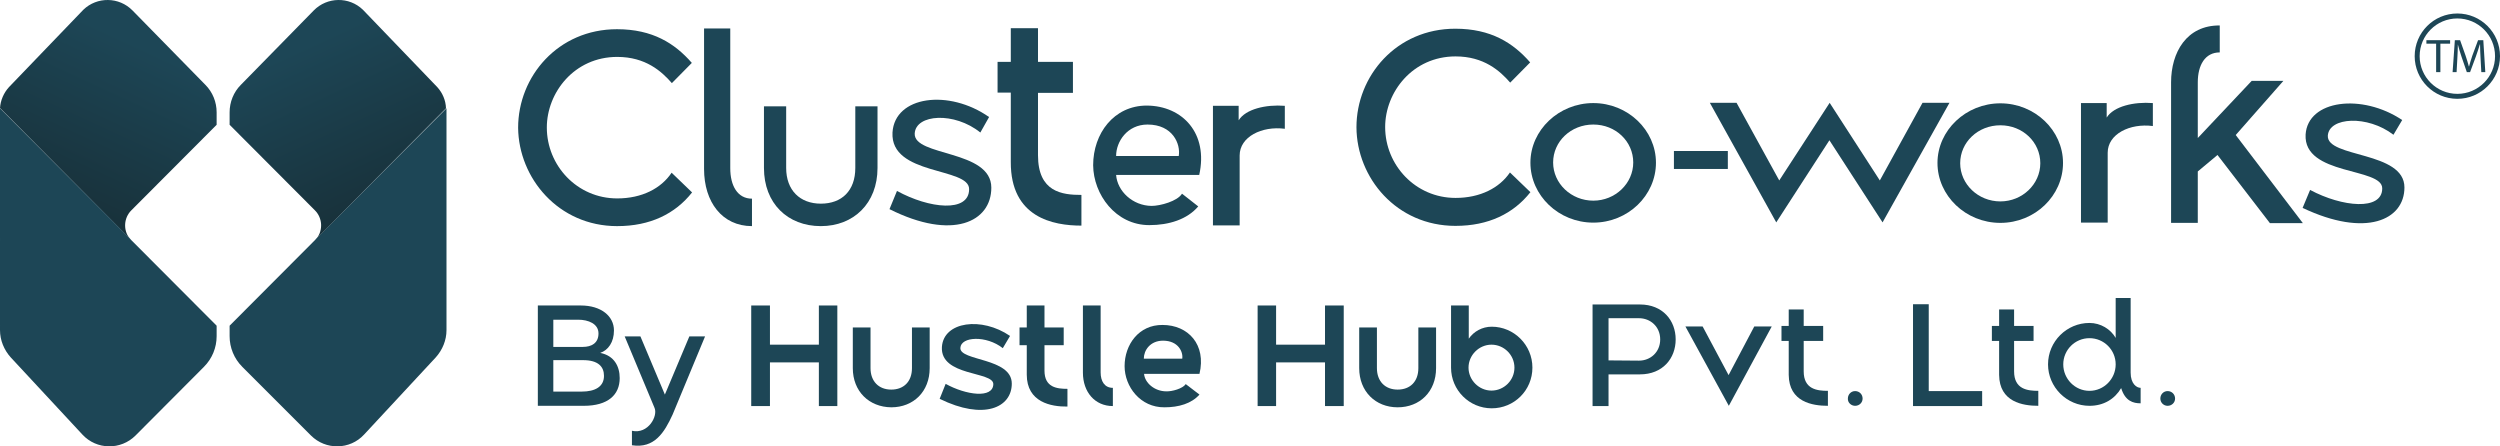 <svg xmlns="http://www.w3.org/2000/svg" xmlns:xlink="http://www.w3.org/1999/xlink" id="Layer_2" data-name="Layer 2" viewBox="0 0 1001.69 178.84"><defs><style>      .cls-1 {        fill: url(#linear-gradient);      }      .cls-1, .cls-2, .cls-3 {        stroke-width: 0px;      }      .cls-2 {        fill: #1d4656;      }      .cls-3 {        fill: url(#linear-gradient-2);      }      .cls-4 {        fill: none;        stroke: #1d4656;        stroke-miterlimit: 10;        stroke-width: 1.99px;      }    </style><linearGradient id="linear-gradient" x1="56.04" y1="-813.76" x2="-23.55" y2="-641.59" gradientTransform="translate(0 832)" gradientUnits="userSpaceOnUse"><stop offset="0" stop-color="#1d4656"></stop><stop offset=".99" stop-color="#100f0d"></stop><stop offset="1" stop-color="#100f0d"></stop></linearGradient><linearGradient id="linear-gradient-2" x1="122.75" y1="-813.77" x2="202.34" y2="-641.6" xlink:href="#linear-gradient"></linearGradient></defs><g id="Layer_1-2" data-name="Layer 1"><g><path class="cls-1" d="M3.6,34.9L33.4,3.9c5.5-5.3,14.3-5.2,19.7.3l29.2,29.8c2.9,2.9,4.5,6.9,4.5,11v5l-34.2,34.3c-3,3-3.3,7.9-.7,11.2L0,43.3c.2-3.1,1.5-6.1,3.6-8.4Z"></path><path class="cls-2" d="M51.9,95.4c.2.3.5.5.7.8l34.2,34.3v4.2c0,4.6-1.8,9-5.1,12.3l-27.4,27.5c-5.9,5.9-15.6,5.8-21.3-.4l-28.7-30.9c-2.7-3-4.3-6.9-4.3-10.9V43.4l51.9,52Z"></path><path class="cls-2" d="M126.9,95.4c-.2.3-.5.5-.7.8l-34.2,34.3v4.2c0,4.6,1.8,9,5.1,12.3l27.5,27.5c5.9,5.9,15.6,5.8,21.3-.4l28.7-30.9c2.7-3,4.3-6.9,4.3-10.9V43.4l-52,52Z"></path><path class="cls-3" d="M175.2,34.9l-29.8-31c-5.5-5.3-14.3-5.2-19.7.3l-29.2,29.8c-2.9,2.9-4.5,6.9-4.5,11v5l34.2,34.3c3,3,3.3,7.9.7,11.2l51.8-52.1c-.1-3.2-1.4-6.2-3.5-8.5Z"></path></g><g><path class="cls-2" d="M486,90.3h10.7v-28c0-7.5,8.9-11.9,18.1-10.7v-9.2c-7.6-.6-15.7,1.3-18.5,5.8v-5.8h-10.3v47.9Z"></path><path class="cls-2" d="M460.5,90.2c7.9,0,15.2-2.3,19.6-7.5l-6.5-5.1c-1.8,3-8.7,4.9-12.2,4.9-7.6-.1-13.7-5.9-14.2-12.4h33.3c3.7-16.6-6.6-27.7-21-27.8-13.2,0-21.5,11.2-21.5,23.9.1,11.7,9,24,22.5,24ZM447.2,62.5c0-5.8,4.5-12.6,12.6-12.6,10.1,0,13.3,7.8,12.5,12.6h-25.1Z"></path><path class="cls-2" d="M433.3,90.4v-12.3c-7.7,0-17.4-1.1-17.4-15.9v-25h14v-12.4h-14v-13.5h-10.9v13.5h-5.3v12.3h5.3v27.8c-.1,22.3,17,25.5,28.3,25.5Z"></path><path class="cls-2" d="M356.4,83.8c25.3,12.7,40.8,5.1,40.8-8.6,0-15.3-31.1-12.4-30.7-21.7.4-7.8,15.9-8.8,26.3-.4l3.5-6.2c-16.1-11.3-37.8-8.5-38.7,6.2-.9,17.4,30.8,13.8,30.7,22.7,0,9.5-16,7.8-28.9.7l-3,7.3Z"></path><path class="cls-2" d="M328.9,90.6c13.1,0,22.7-9.1,22.7-23.3v-24.7h-8.9v24.7c0,9.1-5.4,14.3-13.8,14.3s-13.9-5.4-13.9-14.3v-24.7h-8.9v24.7c0,14.2,9.5,23.3,22.8,23.3Z"></path><path class="cls-2" d="M301.3,90.6v-11c-5.8,0-8.7-5.2-8.7-12.2V11.4h-10.5v56.3c0,13.3,7.3,22.9,19.2,22.9Z"></path><path class="cls-2" d="M247.3,90.6c13.2,0,23.2-4.9,30-13.5l-8.2-7.9c-4.2,6.3-11.9,10.3-21.8,10.3-16.1,0-28.2-13.2-28.2-28.4,0-14,11-28.3,28.2-28.3,11.4,0,17.8,5.8,21.9,10.5l8-8.1c-6.8-7.8-15.7-13.5-30-13.5-23.6,0-39.6,18.9-39.6,39.5.2,20.1,16.1,39.4,39.7,39.4Z"></path><path class="cls-2" d="M833.8,89.2h10.7v-28c0-7.5,8.9-11.9,18.1-10.7v-9.2c-7.6-.6-15.7,1.3-18.5,5.8v-5.8h-10.3v47.9Z"></path><path class="cls-2" d="M922.6,83.3c25.3,12,40.8,4.9,40.8-8.2,0-14.6-31.1-11.8-30.7-20.7.4-7.5,15.9-8.4,26.3-.4l3.5-5.9c-16.1-10.8-37.8-8.1-38.7,5.8-.9,16.6,30.8,13.1,30.7,21.6,0,9-16,7.5-28.9.6l-3,7.2Z"></path><path class="cls-2" d="M781.1,41.2h-10.8l-17.1,31.1-20.1-31.1-20.2,31.1-17.1-31.1h-10.7l26.6,47.9,21.3-32.9,21.3,32.9,26.8-47.9Z"></path><path class="cls-2" d="M638.4,89.2c13.9,0,25.1-10.9,25.1-24s-11.3-23.9-25.1-23.9-25.2,10.8-25.2,23.9c0,13.1,11.3,24,25.2,24ZM638.4,80.4c-8.9,0-16.1-6.9-16.1-15.3s7.1-15.2,16.1-15.2,16,6.8,16,15.2-7.2,15.3-16,15.3Z"></path><path class="cls-2" d="M801.5,89.3c13.9,0,25.1-10.9,25.1-24s-11.3-23.9-25.1-23.9-25.2,10.8-25.2,23.9,11.3,24,25.2,24ZM801.5,80.7c-8.9,0-16.1-6.9-16.1-15.3s7.1-15.2,16.1-15.2,16,6.8,16,15.2-7.2,15.3-16,15.3Z"></path><path class="cls-2" d="M583.2,90.5c13.2,0,23.2-4.9,30-13.5l-8.2-7.9c-4.2,6.2-11.9,10.2-21.8,10.2-16.1,0-28.2-13.2-28.2-28.4,0-14,11-28.3,28.2-28.3,11.4,0,17.8,5.8,21.9,10.5l8-8.1c-6.8-7.8-15.7-13.5-30-13.5-23.6,0-39.6,18.9-39.6,39.5.1,20.2,16,39.5,39.7,39.5Z"></path><path class="cls-2" d="M895.8,54.1l19.1-21.7h-12.7l-21.6,22.9v-22.3c0-6.9,2.9-12,8.8-12v-10.8c-13.3-.1-19.5,10.8-19.5,22.8v56.3h10.7v-20.6l7.9-6.6,21,27.3h13.2l-26.9-35.3Z"></path><path class="cls-2" d="M670.7,60.5h21.6v7.2h-21.6v-7.2Z"></path></g><g><g><path class="cls-2" d="M301,122.4h7.5v15.7h19.6v-15.7h7.4v40.3h-7.4v-17.5h-19.6v17.5h-7.5v-40.3h0Z"></path><path class="cls-2" d="M341.7,147.5v-16.3h7.1v16.3c0,5.3,3.3,8.6,8.3,8.6s8.3-3.2,8.3-8.6v-16.3h7.1v16.3c0,9.4-6.5,15.7-15.4,15.7-8.9-.1-15.4-6.4-15.4-15.7Z"></path><path class="cls-2" d="M378.9,153.8c8.1,4.5,19,6,19.1.1,0-5.2-21.3-3-20.6-14.9.7-10.2,15.9-12.2,27.3-4.4l-2.9,4.9c-6.6-5.2-16.8-4.7-17-.1-.3,5.3,20.6,3.9,20.6,14.3,0,9.6-11.2,14.8-28.9,6.1l2.4-6Z"></path><path class="cls-2" d="M411.4,150.1v-11.8h-2.9v-7.1h2.9v-8.8h7.1v8.8h7.7v7.1h-7.7v10.2c0,6.7,4.9,7.3,9.2,7.3v7.1c-6.5.1-16.3-1.7-16.3-12.8Z"></path><path class="cls-2" d="M433.9,149.3v-26.9h7.1v26.8c0,3.6,1.6,6.2,4.9,6.2v7.3c-7.2,0-12-5.6-12-13.4Z"></path><path class="cls-2" d="M473.7,143.7c.4-2.7-1.6-7.2-7.7-7.2-5.1,0-7.7,3.8-7.7,7.2h15.4ZM450.6,146.7c0-8.6,5.7-16.6,15.2-16.5,10.3,0,17.6,7.9,14.8,19.6h-22.2c.3,3.6,4.2,7,8.9,7,2.3.1,6.6-1.1,7.8-2.9l5.5,4.2c-3.2,3.6-8.3,5.1-14,5.1-9.7.1-16-8.3-16-16.5Z"></path><path class="cls-2" d="M503.9,122.4h7.4v15.7h19.6v-15.7h7.5v40.3h-7.5v-17.5h-19.6v17.5h-7.4v-40.3Z"></path><path class="cls-2" d="M544.6,147.5v-16.3h7.1v16.3c0,5.3,3.3,8.6,8.3,8.6s8.3-3.2,8.3-8.6v-16.3h7.1v16.3c0,9.4-6.5,15.7-15.4,15.7s-15.4-6.4-15.4-15.7Z"></path><path class="cls-2" d="M606.8,147.3c0-5.1-4.2-9.2-9.2-9.2s-9.2,4.2-9.2,9.2,4.2,9.2,9.2,9.2,9.2-4.1,9.2-9.2ZM614,147.3c0,9.1-7.3,16.3-16.3,16.3s-16.3-7.3-16.3-16.3v-24.9h7.1v13.3c2-2.9,5.4-4.8,9.2-4.8,8.9,0,16.3,7.3,16.3,16.4Z"></path></g><g><path class="cls-2" d="M743.3,162.6c1.7,0,3-1.3,3-2.9,0-1.7-1.3-3-3-3-1.6,0-2.9,1.3-2.9,3-.1,1.6,1.3,2.9,2.9,2.9Z"></path><path class="cls-2" d="M868.5,162.6c1.7,0,3-1.3,3-2.9,0-1.7-1.3-3-3-3-1.6,0-2.9,1.3-2.9,3,0,1.6,1.3,2.9,2.9,2.9Z"></path><path class="cls-2" d="M837.2,162.6c5.7,0,10.1-2.7,12.7-7.1,1.6,5.2,4.8,6.1,7.8,6.1v-6.2c-1.6,0-4-1.6-4-6.1v-29.9h-6v16c-2-3.5-6-6-10.5-6-9.1,0-16.6,7.4-16.6,16.6,0,9.1,7.5,16.6,16.6,16.6ZM837.2,156.6c-5.8,0-10.5-4.8-10.5-10.6s4.7-10.5,10.5-10.5,10.5,4.7,10.5,10.5-4.7,10.6-10.5,10.6Z"></path><path class="cls-2" d="M766.5,162.7h27.7v-6h-21.4v-34.8h-6.3v40.8Z"></path><path class="cls-2" d="M732.4,162.6v-6c-4.3,0-9.7-.6-9.7-7.8v-12.2h7.8v-6h-7.8v-6.6h-6v6.6h-2.9v6h2.9v13.6c.1,10.9,9.5,12.4,15.7,12.4Z"></path><path class="cls-2" d="M816.7,162.6v-6c-4.3,0-9.7-.6-9.7-7.8v-12.2h7.8v-6h-7.8v-6.6h-6v6.6h-2.9v6h2.9v13.6c.1,10.9,9.5,12.4,15.7,12.4Z"></path><path class="cls-2" d="M709.9,130.8h-7l-10.3,19.5-10.4-19.5h-6.9l17.4,31.8,17.2-31.8Z"></path><path class="cls-2" d="M638.1,162.7h6.4v-12.7h12.6c9.1,0,14.3-6.4,14.3-14s-5.2-14-14.3-14h-19v40.7h0ZM644.5,144.4v-16.9h12.2c4.6,0,8.5,3.4,8.5,8.5s-3.9,8.5-8.5,8.5l-12.2-.1h0Z"></path></g></g><g><path class="cls-2" d="M253.2,178.4c9,1.4,13-5.1,16.3-12.3l13-31.3h-6.3l-9.8,23.3-9.8-23.3h-6.3l11.9,28.5c1.6,3.3-2.5,10.8-9,9.3v5.8h0Z"></path><path class="cls-2" d="M215.5,162.6h18.4c9.7,0,14.4-4.4,14.4-11.1,0-4.7-2.2-9-7.8-10.1,3.2-1.1,5.5-4.3,5.5-9,0-5.7-5.1-10-13.3-10h-17.2v40.2h0ZM221.7,139v-10.9h10c4,0,8.1,1.6,8.1,5.5s-2.8,5.4-6.3,5.4h-11.8ZM221.7,157v-12.7h11.9c6.2,0,8.4,2.7,8.4,6.3,0,4.3-3.5,6.3-8.9,6.3h-11.4v.1Z"></path></g><g><g><path class="cls-2" d="M976.1,17.5h-3.9v-1.4h9.5v1.4h-3.9v11.4h-1.7v-11.4h0Z"></path><path class="cls-2" d="M993.9,23.3c-.1-1.8-.2-3.9-.2-5.5h-.1c-.4,1.5-1,3.1-1.6,4.9l-2.3,6.2h-1.3l-2.1-6.1c-.6-1.8-1.1-3.4-1.5-5h0c0,1.6-.1,3.7-.2,5.6l-.3,5.5h-1.6l.9-12.8h2.1l2.2,6.2c.5,1.6,1,3,1.3,4.3h.1c.3-1.3.8-2.7,1.3-4.3l2.3-6.2h2.1l.8,12.8h-1.6l-.3-5.6Z"></path></g><circle class="cls-4" cx="984.6" cy="22.5" r="16.1"></circle></g></g></svg>